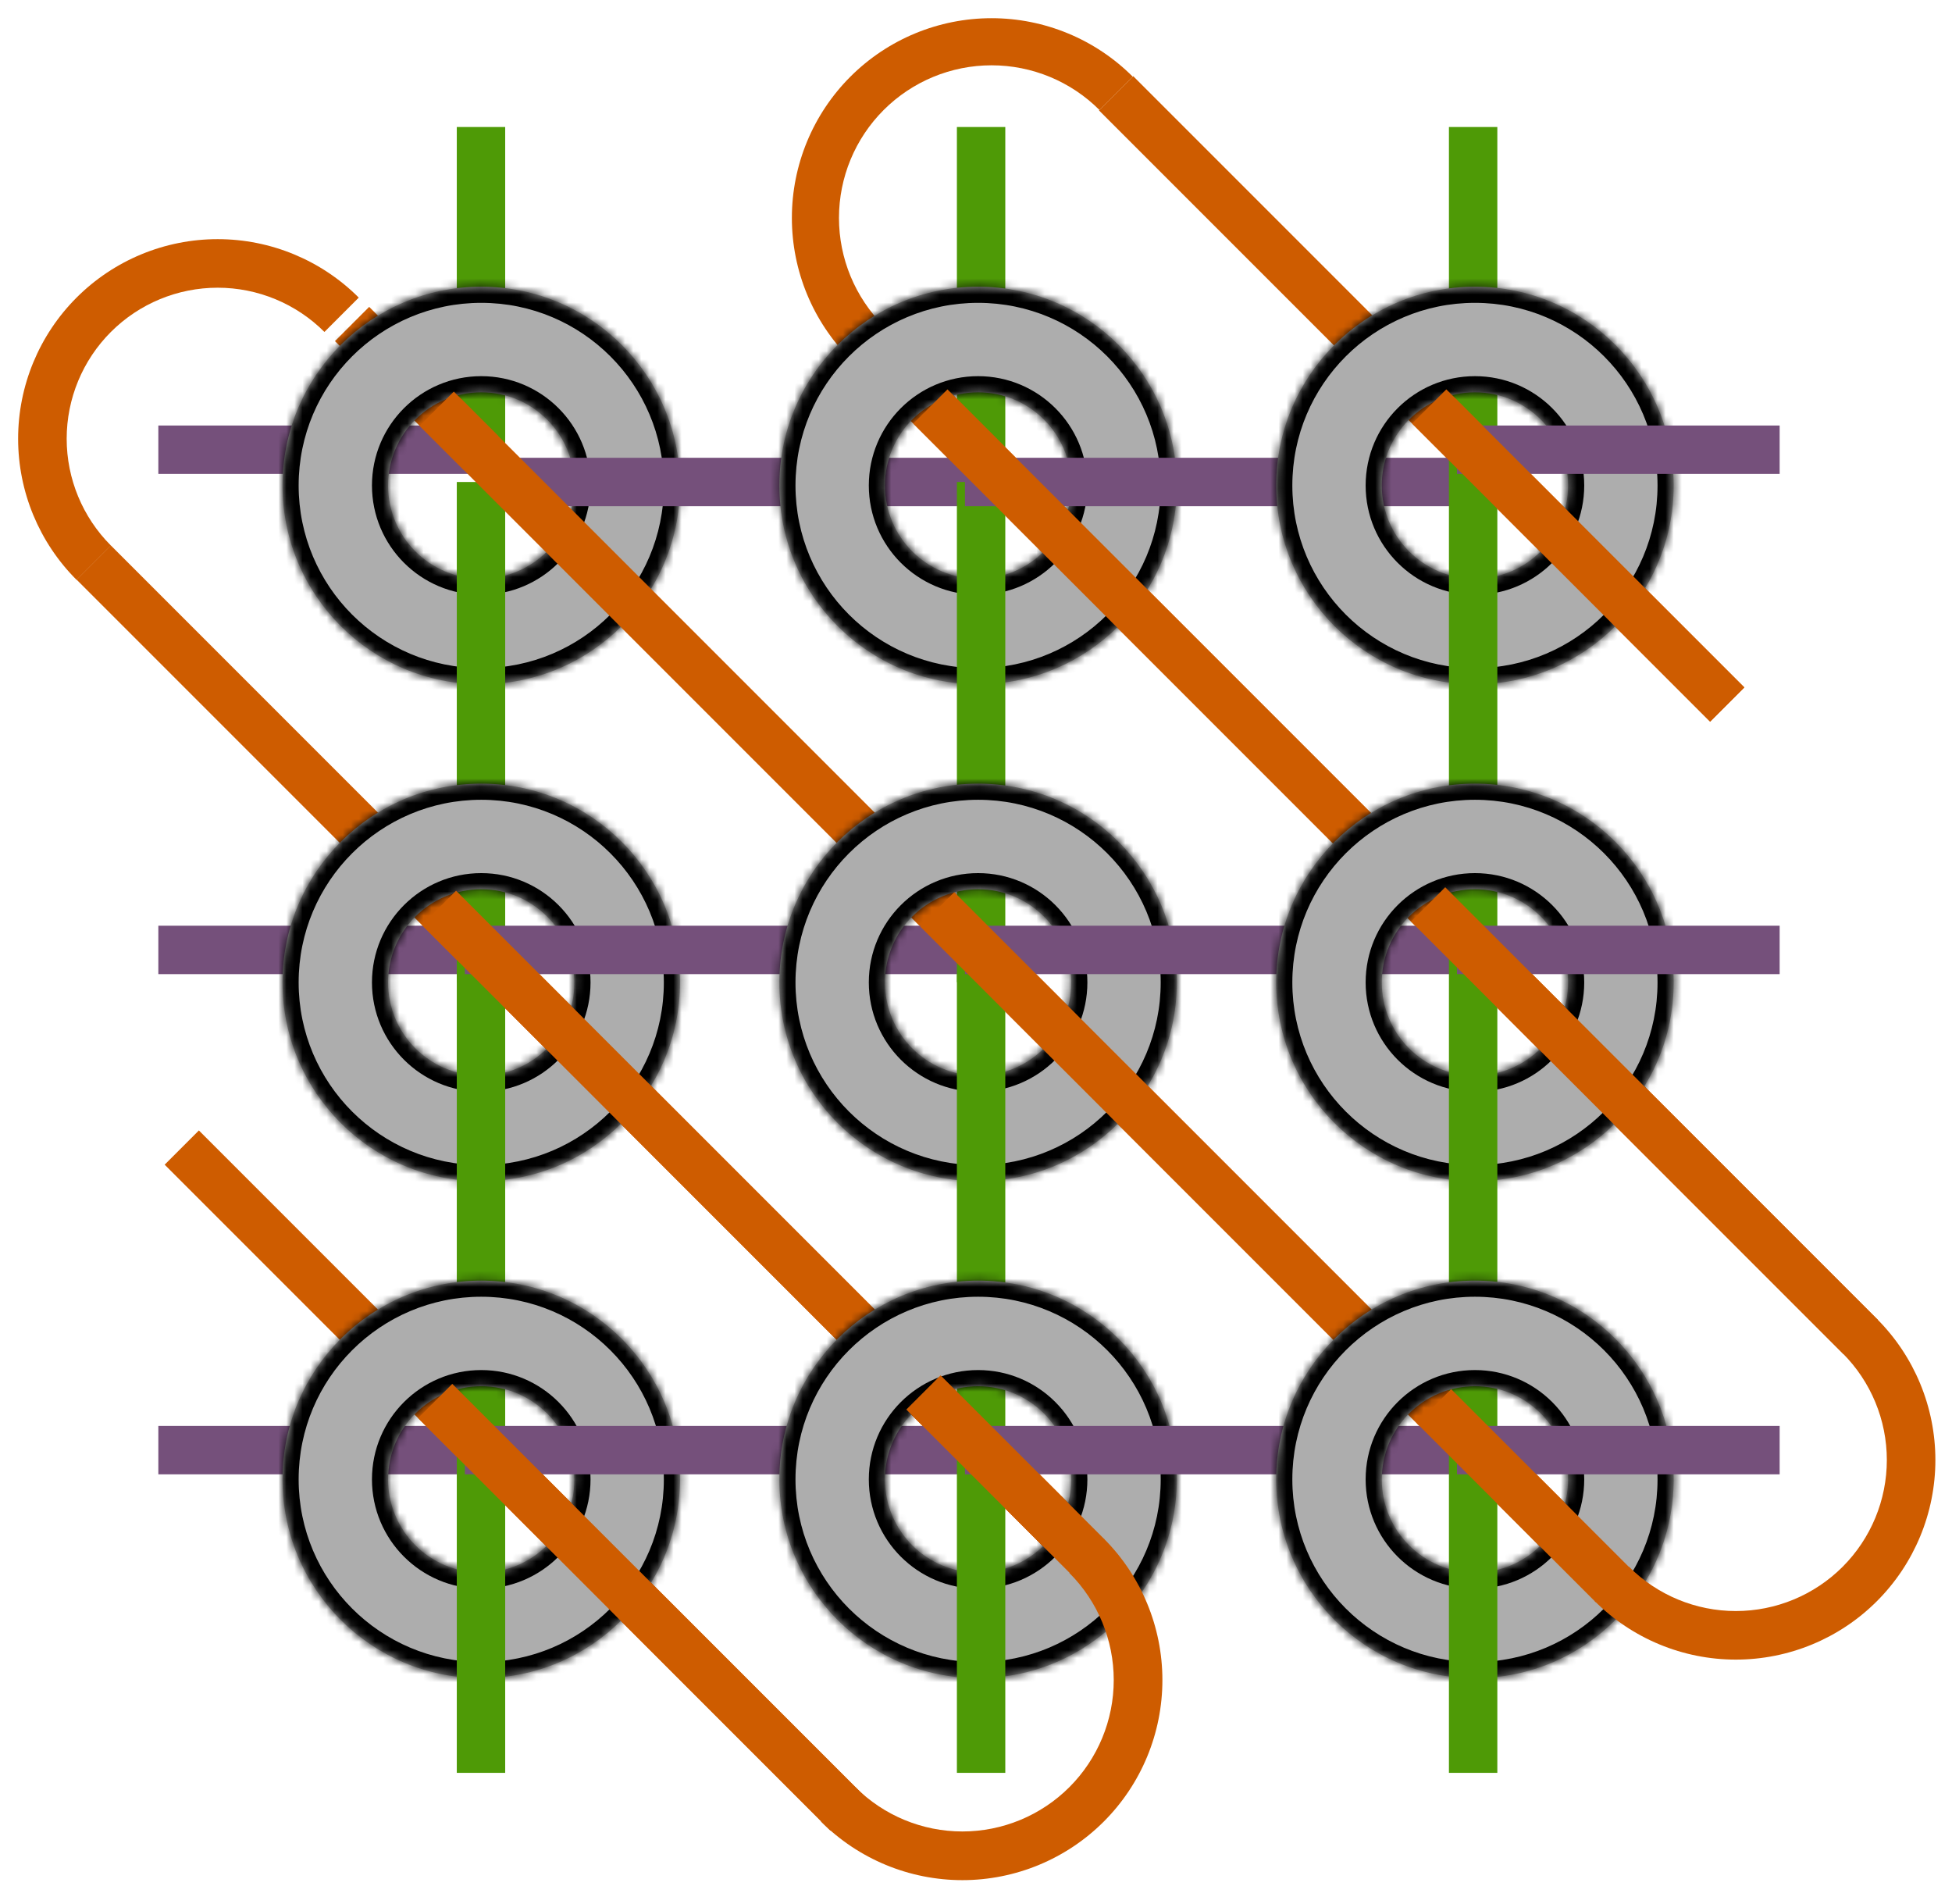 <svg width="242" height="236" viewBox="0 0 242 236" fill="none" xmlns="http://www.w3.org/2000/svg">
<g clip-path="url(#clip0_827_912)">
<rect width="242" height="236" fill="white"/>
<path d="M182.632 15.742L182.632 55.742" stroke="#4E9A06" stroke-width="6"/>
<path d="M121.632 15.742L121.632 55.742" stroke="#4E9A06" stroke-width="6"/>
<path d="M59.631 15.742L59.631 55.742" stroke="#4E9A06" stroke-width="6"/>
<path d="M19.631 179.742L59.631 179.742" stroke="#75507B" stroke-width="6"/>
<path d="M19.631 117.742L59.631 117.742" stroke="#75507B" stroke-width="6"/>
<path d="M19.631 55.742L59.631 55.742" stroke="#75507B" stroke-width="6"/>
<path d="M138.372 11.565L214.135 87.328" stroke="#CE5C00" stroke-width="6"/>
<path d="M22.536 142.238L105.075 224.777" stroke="#CE5C00" stroke-width="6"/>
<path d="M107.448 42.488L230.64 165.681" stroke="#CE5C00" stroke-width="6"/>
<path d="M11.618 69.726L134.81 192.918" stroke="#CE5C00" stroke-width="6"/>
<path d="M43.648 40.159L59.663 56.174" stroke="#CE5C00" stroke-width="6"/>
<path d="M105.425 44.519C100.782 39.876 98.173 33.579 98.173 27.012C98.173 20.446 100.782 14.149 105.425 9.506C110.068 4.863 116.365 2.255 122.931 2.255C129.497 2.255 135.794 4.863 140.437 9.506L136.308 13.635C132.761 10.087 127.948 8.094 122.931 8.094C117.913 8.094 113.101 10.087 109.553 13.635C106.005 17.183 104.012 21.995 104.012 27.012C104.012 32.03 106.005 36.842 109.553 40.39L105.425 44.519Z" fill="#CE5C00"/>
<g filter="url(#filter0_d_827_912)">
<mask id="path-13-inside-1_827_912" fill="white">
<path d="M59.664 31.536C73.271 31.536 84.301 42.568 84.301 56.175C84.301 69.782 73.271 80.812 59.664 80.812C46.056 80.812 35.025 69.782 35.025 56.175C35.025 42.567 46.056 31.536 59.664 31.536ZM59.664 44.625C53.285 44.625 48.114 49.796 48.114 56.175C48.114 62.553 53.285 67.724 59.664 67.724C66.042 67.723 71.212 62.553 71.212 56.175C71.212 49.797 66.042 44.625 59.664 44.625Z"/>
</mask>
<path d="M59.664 31.536C73.271 31.536 84.301 42.568 84.301 56.175C84.301 69.782 73.271 80.812 59.664 80.812C46.056 80.812 35.025 69.782 35.025 56.175C35.025 42.567 46.056 31.536 59.664 31.536ZM59.664 44.625C53.285 44.625 48.114 49.796 48.114 56.175C48.114 62.553 53.285 67.724 59.664 67.724C66.042 67.723 71.212 62.553 71.212 56.175C71.212 49.797 66.042 44.625 59.664 44.625Z" fill="#ADADAD"/>
<path d="M59.664 31.536L59.664 29.536H59.664V31.536ZM84.301 56.175L86.301 56.175V56.175H84.301ZM59.664 80.812L59.664 82.812L59.664 82.812L59.664 80.812ZM35.025 56.175L33.025 56.175L33.025 56.175L35.025 56.175ZM59.664 44.625L59.664 42.625H59.664V44.625ZM48.114 56.175L46.114 56.175L46.114 56.175L48.114 56.175ZM59.664 67.724L59.664 69.724L59.664 69.724L59.664 67.724ZM71.212 56.175L73.212 56.175V56.175H71.212ZM59.664 31.536L59.663 33.536C72.166 33.536 82.301 43.672 82.301 56.175H84.301H86.301C86.301 41.463 74.376 29.536 59.664 29.536L59.664 31.536ZM84.301 56.175L82.301 56.175C82.301 68.677 72.166 78.812 59.663 78.812L59.664 80.812L59.664 82.812C74.375 82.812 86.301 70.887 86.301 56.175L84.301 56.175ZM59.664 80.812V78.812C47.161 78.812 37.025 68.677 37.025 56.175L35.025 56.175L33.025 56.175C33.025 70.887 44.952 82.812 59.664 82.812V80.812ZM35.025 56.175H37.025C37.025 43.672 47.161 33.536 59.664 33.536V31.536V29.536C44.952 29.536 33.025 41.463 33.025 56.175H35.025ZM59.664 44.625V42.625C52.181 42.625 46.114 48.692 46.114 56.175H48.114H50.114C50.114 50.901 54.39 46.625 59.664 46.625V44.625ZM48.114 56.175L46.114 56.175C46.114 63.658 52.181 69.724 59.664 69.724V67.724V65.724C54.39 65.724 50.114 61.448 50.114 56.175L48.114 56.175ZM59.664 67.724L59.664 69.724C67.146 69.723 73.212 63.658 73.212 56.175L71.212 56.175L69.212 56.175C69.212 61.448 64.937 65.723 59.663 65.724L59.664 67.724ZM71.212 56.175H73.212C73.212 48.692 67.147 42.625 59.664 42.625L59.664 44.625L59.663 46.625C64.937 46.625 69.212 50.901 69.212 56.175H71.212Z" fill="black" mask="url(#path-13-inside-1_827_912)"/>
</g>
<g filter="url(#filter1_d_827_912)">
<path d="M121.632 55.742L59.632 55.742" stroke="#75507B" stroke-width="6"/>
</g>
<g filter="url(#filter2_d_827_912)">
<path d="M59.631 55.742V117.742" stroke="#4E9A06" stroke-width="6"/>
</g>
<path d="M54.141 50.661L199.957 196.477" stroke="#CE5C00" stroke-width="6"/>
<g filter="url(#filter3_d_827_912)">
<mask id="path-18-inside-2_827_912" fill="white">
<path d="M121.26 31.536C134.867 31.536 145.898 42.567 145.898 56.175C145.898 69.782 134.867 80.812 121.26 80.812C107.652 80.812 96.621 69.782 96.621 56.175C96.621 42.567 107.652 31.536 121.26 31.536ZM121.26 44.625C114.881 44.625 109.711 49.796 109.711 56.175C109.711 62.553 114.881 67.724 121.26 67.724C127.638 67.724 132.809 62.553 132.809 56.175C132.809 49.796 127.638 44.625 121.26 44.625Z"/>
</mask>
<path d="M121.26 31.536C134.867 31.536 145.898 42.567 145.898 56.175C145.898 69.782 134.867 80.812 121.26 80.812C107.652 80.812 96.621 69.782 96.621 56.175C96.621 42.567 107.652 31.536 121.26 31.536ZM121.26 44.625C114.881 44.625 109.711 49.796 109.711 56.175C109.711 62.553 114.881 67.724 121.26 67.724C127.638 67.724 132.809 62.553 132.809 56.175C132.809 49.796 127.638 44.625 121.26 44.625Z" fill="#ADADAD"/>
<path d="M121.26 31.536L121.26 29.536L121.26 29.536L121.26 31.536ZM145.898 56.175L147.898 56.175V56.175H145.898ZM121.26 80.812L121.26 82.812H121.26V80.812ZM96.621 56.175L94.621 56.175L94.621 56.175L96.621 56.175ZM121.26 44.625L121.26 42.625L121.26 42.625L121.26 44.625ZM109.711 56.175L107.711 56.175L107.711 56.175L109.711 56.175ZM121.26 67.724L121.26 69.724H121.26V67.724ZM132.809 56.175L134.809 56.175V56.175H132.809ZM121.26 31.536V33.536C133.762 33.536 143.898 43.672 143.898 56.175H145.898H147.898C147.898 41.463 135.972 29.536 121.26 29.536V31.536ZM145.898 56.175L143.898 56.175C143.898 68.677 133.762 78.812 121.26 78.812V80.812V82.812C135.971 82.812 147.898 70.887 147.898 56.175L145.898 56.175ZM121.26 80.812L121.26 78.812C108.757 78.812 98.621 68.677 98.621 56.175L96.621 56.175L94.621 56.175C94.621 70.887 106.548 82.812 121.26 82.812L121.26 80.812ZM96.621 56.175H98.621C98.621 43.672 108.757 33.536 121.26 33.536L121.26 31.536L121.26 29.536C106.548 29.536 94.621 41.463 94.621 56.175H96.621ZM121.26 44.625L121.26 42.625C113.776 42.625 107.711 48.692 107.711 56.175H109.711H111.711C111.711 50.901 115.986 46.625 121.26 46.625L121.26 44.625ZM109.711 56.175L107.711 56.175C107.711 63.658 113.777 69.724 121.26 69.724L121.26 67.724L121.26 65.724C115.986 65.724 111.711 61.449 111.711 56.175L109.711 56.175ZM121.26 67.724V69.724C128.742 69.724 134.809 63.658 134.809 56.175L132.809 56.175L130.809 56.175C130.809 61.448 126.534 65.724 121.26 65.724V67.724ZM132.809 56.175H134.809C134.809 48.692 128.743 42.625 121.26 42.625V44.625V46.625C126.533 46.625 130.809 50.901 130.809 56.175H132.809Z" fill="black" mask="url(#path-18-inside-2_827_912)"/>
</g>
<g filter="url(#filter4_d_827_912)">
<path d="M121.632 55.742V117.742" stroke="#4E9A06" stroke-width="6"/>
</g>
<g filter="url(#filter5_d_827_912)">
<path d="M182.632 55.742L119.632 55.742" stroke="#75507B" stroke-width="6"/>
</g>
<path d="M115.343 50.384L230.64 165.681" stroke="#CE5C00" stroke-width="6"/>
<g filter="url(#filter6_d_827_912)">
<mask id="path-23-inside-3_827_912" fill="white">
<path d="M182.856 31.536C196.463 31.536 207.494 42.568 207.494 56.175C207.494 69.782 196.463 80.812 182.856 80.812C169.249 80.812 158.218 69.782 158.218 56.175C158.218 42.567 169.249 31.536 182.856 31.536ZM182.856 44.625C176.478 44.625 171.306 49.796 171.306 56.175C171.307 62.553 176.478 67.724 182.856 67.724C189.234 67.723 194.405 62.553 194.405 56.175C194.405 49.797 189.234 44.625 182.856 44.625Z"/>
</mask>
<path d="M182.856 31.536C196.463 31.536 207.494 42.568 207.494 56.175C207.494 69.782 196.463 80.812 182.856 80.812C169.249 80.812 158.218 69.782 158.218 56.175C158.218 42.567 169.249 31.536 182.856 31.536ZM182.856 44.625C176.478 44.625 171.306 49.796 171.306 56.175C171.307 62.553 176.478 67.724 182.856 67.724C189.234 67.723 194.405 62.553 194.405 56.175C194.405 49.797 189.234 44.625 182.856 44.625Z" fill="#ADADAD"/>
<path d="M182.856 31.536L182.856 29.536H182.856V31.536ZM207.494 56.175L209.494 56.175V56.175H207.494ZM182.856 80.812L182.856 82.812L182.856 82.812L182.856 80.812ZM158.218 56.175L156.218 56.175L156.218 56.175L158.218 56.175ZM182.856 44.625L182.856 42.625H182.856V44.625ZM171.306 56.175L169.306 56.175L169.306 56.175L171.306 56.175ZM182.856 67.724L182.856 69.724L182.856 69.724L182.856 67.724ZM194.405 56.175L196.405 56.175V56.175H194.405ZM182.856 31.536L182.856 33.536C195.359 33.536 205.494 43.672 205.494 56.175H207.494H209.494C209.494 41.463 197.568 29.536 182.856 29.536L182.856 31.536ZM207.494 56.175L205.494 56.175C205.494 68.677 195.359 78.812 182.856 78.812L182.856 80.812L182.856 82.812C197.568 82.812 209.494 70.886 209.494 56.175L207.494 56.175ZM182.856 80.812V78.812C170.353 78.812 160.218 68.677 160.218 56.175L158.218 56.175L156.218 56.175C156.218 70.887 168.144 82.812 182.856 82.812V80.812ZM158.218 56.175H160.218C160.218 43.672 170.353 33.536 182.856 33.536V31.536V29.536C168.144 29.536 156.218 41.463 156.218 56.175H158.218ZM182.856 44.625V42.625C175.373 42.625 169.306 48.692 169.306 56.175H171.306H173.306C173.306 50.901 177.582 46.625 182.856 46.625V44.625ZM171.306 56.175L169.306 56.175C169.307 63.658 175.373 69.724 182.856 69.724V67.724V65.724C177.582 65.724 173.307 61.448 173.306 56.175L171.306 56.175ZM182.856 67.724L182.856 69.724C190.339 69.723 196.405 63.658 196.405 56.175L194.405 56.175L192.405 56.175C192.405 61.448 188.13 65.723 182.856 65.724L182.856 67.724ZM194.405 56.175H196.405C196.405 48.692 190.339 42.625 182.856 42.625L182.856 44.625L182.856 46.625C188.13 46.625 192.405 50.901 192.405 56.175H194.405Z" fill="black" mask="url(#path-23-inside-3_827_912)"/>
</g>
<path d="M182.632 55.742V117.742" stroke="#4E9A06" stroke-width="6"/>
<path d="M180.632 55.742L220.632 55.742" stroke="#75507B" stroke-width="6"/>
<path d="M177.188 50.382L214.135 87.329" stroke="#CE5C00" stroke-width="6"/>
<g filter="url(#filter7_d_827_912)">
<mask id="path-28-inside-4_827_912" fill="white">
<path d="M59.664 93.132C73.271 93.132 84.301 104.163 84.301 117.771C84.301 131.378 73.271 142.409 59.664 142.409C46.056 142.409 35.025 131.378 35.025 117.771C35.025 104.163 46.056 93.132 59.664 93.132ZM59.664 106.222C53.285 106.222 48.114 111.392 48.114 117.771C48.114 124.149 53.285 129.32 59.664 129.32C66.042 129.32 71.212 124.149 71.212 117.771C71.212 111.392 66.042 106.222 59.664 106.222Z"/>
</mask>
<path d="M59.664 93.132C73.271 93.132 84.301 104.163 84.301 117.771C84.301 131.378 73.271 142.409 59.664 142.409C46.056 142.409 35.025 131.378 35.025 117.771C35.025 104.163 46.056 93.132 59.664 93.132ZM59.664 106.222C53.285 106.222 48.114 111.392 48.114 117.771C48.114 124.149 53.285 129.32 59.664 129.32C66.042 129.32 71.212 124.149 71.212 117.771C71.212 111.392 66.042 106.222 59.664 106.222Z" fill="#ADADAD"/>
<path d="M59.664 93.132L59.664 91.132H59.664V93.132ZM84.301 117.771L86.301 117.771L86.301 117.77L84.301 117.771ZM59.664 142.409L59.664 144.409L59.664 144.409L59.664 142.409ZM35.025 117.771L33.025 117.77V117.771H35.025ZM59.664 106.222L59.664 104.222H59.664V106.222ZM48.114 117.771L46.114 117.77V117.771H48.114ZM59.664 129.32L59.664 131.32L59.664 131.32L59.664 129.32ZM71.212 117.771L73.212 117.771L73.212 117.77L71.212 117.771ZM59.664 93.132L59.663 95.132C72.166 95.132 82.301 105.268 82.301 117.771L84.301 117.771L86.301 117.77C86.301 103.059 74.375 91.132 59.664 91.132L59.664 93.132ZM84.301 117.771H82.301C82.301 130.273 72.166 140.409 59.663 140.409L59.664 142.409L59.664 144.409C74.376 144.409 86.301 132.482 86.301 117.771H84.301ZM59.664 142.409V140.409C47.161 140.409 37.025 130.273 37.025 117.771H35.025H33.025C33.025 132.483 44.952 144.409 59.664 144.409V142.409ZM35.025 117.771L37.025 117.771C37.025 105.268 47.161 95.132 59.664 95.132V93.132V91.132C44.952 91.132 33.025 103.059 33.025 117.77L35.025 117.771ZM59.664 106.222V104.222C52.181 104.222 46.114 110.287 46.114 117.77L48.114 117.771L50.114 117.771C50.114 112.497 54.389 108.222 59.664 108.222V106.222ZM48.114 117.771H46.114C46.114 125.254 52.181 131.32 59.664 131.32V129.32V127.32C54.39 127.32 50.114 123.044 50.114 117.771H48.114ZM59.664 129.32L59.664 131.32C67.147 131.32 73.212 125.253 73.212 117.771H71.212H69.212C69.212 123.044 64.937 127.32 59.663 127.32L59.664 129.32ZM71.212 117.771L73.212 117.77C73.212 110.288 67.146 104.222 59.664 104.222L59.664 106.222L59.663 108.222C64.937 108.222 69.212 112.497 69.212 117.771L71.212 117.771Z" fill="black" mask="url(#path-28-inside-4_827_912)"/>
</g>
<path d="M59.631 117.742V179.742" stroke="#4E9A06" stroke-width="6"/>
<path d="M121.632 117.742L57.632 117.742" stroke="#75507B" stroke-width="6"/>
<path d="M54.419 112.525L134.811 192.918" stroke="#CE5C00" stroke-width="6"/>
<g filter="url(#filter8_d_827_912)">
<mask id="path-33-inside-5_827_912" fill="white">
<path d="M121.26 93.132C134.867 93.132 145.898 104.163 145.898 117.771C145.898 131.378 134.867 142.409 121.26 142.409C107.652 142.409 96.621 131.378 96.621 117.771C96.621 104.163 107.652 93.132 121.26 93.132ZM121.26 106.222C114.881 106.222 109.711 111.392 109.711 117.771C109.711 124.149 114.881 129.32 121.26 129.32C127.638 129.32 132.809 124.149 132.809 117.771C132.809 111.392 127.638 106.222 121.26 106.222Z"/>
</mask>
<path d="M121.26 93.132C134.867 93.132 145.898 104.163 145.898 117.771C145.898 131.378 134.867 142.409 121.26 142.409C107.652 142.409 96.621 131.378 96.621 117.771C96.621 104.163 107.652 93.132 121.26 93.132ZM121.26 106.222C114.881 106.222 109.711 111.392 109.711 117.771C109.711 124.149 114.881 129.32 121.26 129.32C127.638 129.32 132.809 124.149 132.809 117.771C132.809 111.392 127.638 106.222 121.26 106.222Z" fill="#ADADAD"/>
<path d="M121.26 93.132L121.26 91.132L121.26 91.132L121.26 93.132ZM145.898 117.771L147.898 117.771L147.898 117.77L145.898 117.771ZM121.26 142.409L121.26 144.409H121.26V142.409ZM96.621 117.771L94.621 117.77V117.771H96.621ZM121.26 106.222L121.26 104.222L121.26 104.222L121.26 106.222ZM109.711 117.771L107.711 117.77V117.771H109.711ZM121.26 129.32L121.26 131.32H121.26V129.32ZM132.809 117.771L134.809 117.771L134.809 117.77L132.809 117.771ZM121.26 93.132V95.132C133.762 95.132 143.898 105.268 143.898 117.771L145.898 117.771L147.898 117.77C147.898 103.059 135.972 91.132 121.26 91.132V93.132ZM145.898 117.771H143.898C143.898 130.273 133.762 140.409 121.26 140.409V142.409V144.409C135.972 144.409 147.898 132.483 147.898 117.771H145.898ZM121.26 142.409L121.26 140.409C108.757 140.409 98.621 130.273 98.621 117.771H96.621H94.621C94.621 132.483 106.548 144.409 121.26 144.409L121.26 142.409ZM96.621 117.771L98.621 117.771C98.621 105.268 108.757 95.132 121.26 95.132L121.26 93.132L121.26 91.132C106.548 91.132 94.621 103.059 94.621 117.77L96.621 117.771ZM121.26 106.222L121.26 104.222C113.777 104.222 107.711 110.288 107.711 117.77L109.711 117.771L111.711 117.771C111.711 112.497 115.986 108.222 121.26 108.222L121.26 106.222ZM109.711 117.771H107.711C107.711 125.253 113.776 131.32 121.26 131.32L121.26 129.32L121.26 127.32C115.986 127.32 111.711 123.045 111.711 117.771H109.711ZM121.26 129.32V131.32C128.743 131.32 134.809 125.254 134.809 117.771H132.809H130.809C130.809 123.044 126.533 127.32 121.26 127.32V129.32ZM132.809 117.771L134.809 117.77C134.809 110.287 128.742 104.222 121.26 104.222V106.222V108.222C126.534 108.222 130.809 112.497 130.809 117.771L132.809 117.771Z" fill="black" mask="url(#path-33-inside-5_827_912)"/>
</g>
<path d="M121.632 117.742V179.742" stroke="#4E9A06" stroke-width="6"/>
<path d="M182.632 117.742H119.632" stroke="#75507B" stroke-width="6"/>
<path d="M116.187 112.706L199.958 196.477" stroke="#CE5C00" stroke-width="6"/>
<g filter="url(#filter9_d_827_912)">
<mask id="path-38-inside-6_827_912" fill="white">
<path d="M182.856 93.132C196.463 93.132 207.494 104.163 207.494 117.771C207.494 131.378 196.463 142.409 182.856 142.409C169.249 142.409 158.218 131.378 158.218 117.771C158.218 104.163 169.249 93.132 182.856 93.132ZM182.856 106.222C176.478 106.222 171.306 111.392 171.306 117.771C171.306 124.149 176.478 129.32 182.856 129.32C189.234 129.32 194.405 124.149 194.405 117.771C194.405 111.392 189.234 106.222 182.856 106.222Z"/>
</mask>
<path d="M182.856 93.132C196.463 93.132 207.494 104.163 207.494 117.771C207.494 131.378 196.463 142.409 182.856 142.409C169.249 142.409 158.218 131.378 158.218 117.771C158.218 104.163 169.249 93.132 182.856 93.132ZM182.856 106.222C176.478 106.222 171.306 111.392 171.306 117.771C171.306 124.149 176.478 129.32 182.856 129.32C189.234 129.32 194.405 124.149 194.405 117.771C194.405 111.392 189.234 106.222 182.856 106.222Z" fill="#ADADAD"/>
<path d="M182.856 93.132L182.856 91.132H182.856V93.132ZM207.494 117.771L209.494 117.771L209.494 117.77L207.494 117.771ZM182.856 142.409L182.856 144.409L182.856 144.409L182.856 142.409ZM158.218 117.771L156.218 117.77V117.771H158.218ZM182.856 106.222L182.856 104.222H182.856V106.222ZM171.306 117.771L169.306 117.77V117.771H171.306ZM182.856 129.32L182.856 131.32L182.856 131.32L182.856 129.32ZM194.405 117.771L196.405 117.771L196.405 117.77L194.405 117.771ZM182.856 93.132L182.856 95.132C195.359 95.132 205.494 105.268 205.494 117.771L207.494 117.771L209.494 117.77C209.494 103.059 197.568 91.132 182.856 91.132L182.856 93.132ZM207.494 117.771H205.494C205.494 130.273 195.359 140.409 182.856 140.409L182.856 142.409L182.856 144.409C197.568 144.409 209.494 132.482 209.494 117.771H207.494ZM182.856 142.409V140.409C170.353 140.409 160.218 130.273 160.218 117.771H158.218H156.218C156.218 132.483 168.144 144.409 182.856 144.409V142.409ZM158.218 117.771L160.218 117.771C160.218 105.268 170.353 95.132 182.856 95.132V93.132V91.132C168.144 91.132 156.218 103.059 156.218 117.77L158.218 117.771ZM182.856 106.222V104.222C175.373 104.222 169.306 110.287 169.306 117.77L171.306 117.771L173.306 117.771C173.306 112.497 177.582 108.222 182.856 108.222V106.222ZM171.306 117.771H169.306C169.306 125.254 175.373 131.32 182.856 131.32V129.32V127.32C177.582 127.32 173.306 123.044 173.306 117.771H171.306ZM182.856 129.32L182.856 131.32C190.339 131.32 196.405 125.253 196.405 117.771H194.405H192.405C192.405 123.044 188.13 127.32 182.856 127.32L182.856 129.32ZM194.405 117.771L196.405 117.77C196.405 110.288 190.339 104.222 182.856 104.222L182.856 106.222L182.856 108.222C188.13 108.222 192.405 112.497 192.405 117.771L194.405 117.771Z" fill="black" mask="url(#path-38-inside-6_827_912)"/>
</g>
<path d="M182.632 117.742V179.742" stroke="#4E9A06" stroke-width="6"/>
<path d="M180.632 117.742L220.632 117.742" stroke="#75507B" stroke-width="6"/>
<path d="M177.052 112.092L230.64 165.68" stroke="#CE5C00" stroke-width="6"/>
<g filter="url(#filter10_d_827_912)">
<mask id="path-43-inside-7_827_912" fill="white">
<path d="M59.664 154.729C73.271 154.729 84.301 165.76 84.301 179.367C84.301 192.974 73.271 204.005 59.664 204.005C46.056 204.005 35.025 192.974 35.025 179.367C35.025 165.76 46.056 154.729 59.664 154.729ZM59.664 167.817C53.285 167.817 48.114 172.989 48.114 179.367C48.114 185.746 53.285 190.916 59.664 190.916C66.042 190.916 71.212 185.745 71.212 179.367C71.212 172.989 66.042 167.818 59.664 167.817Z"/>
</mask>
<path d="M59.664 154.729C73.271 154.729 84.301 165.76 84.301 179.367C84.301 192.974 73.271 204.005 59.664 204.005C46.056 204.005 35.025 192.974 35.025 179.367C35.025 165.76 46.056 154.729 59.664 154.729ZM59.664 167.817C53.285 167.817 48.114 172.989 48.114 179.367C48.114 185.746 53.285 190.916 59.664 190.916C66.042 190.916 71.212 185.745 71.212 179.367C71.212 172.989 66.042 167.818 59.664 167.817Z" fill="#ADADAD"/>
<path d="M59.664 154.729L59.664 152.729H59.664V154.729ZM84.301 179.367L86.301 179.367V179.367H84.301ZM59.664 204.005L59.664 206.005L59.664 206.005L59.664 204.005ZM35.025 179.367L33.025 179.367L33.025 179.367L35.025 179.367ZM59.664 167.817L59.664 165.817H59.664V167.817ZM48.114 179.367L46.114 179.367L46.114 179.367L48.114 179.367ZM59.664 190.916L59.664 192.916L59.664 192.916L59.664 190.916ZM71.212 179.367L73.212 179.367V179.367H71.212ZM59.664 154.729L59.663 156.729C72.166 156.729 82.301 166.864 82.301 179.367H84.301H86.301C86.301 164.655 74.376 152.729 59.664 152.729L59.664 154.729ZM84.301 179.367L82.301 179.367C82.301 191.87 72.166 202.005 59.663 202.005L59.664 204.005L59.664 206.005C74.375 206.005 86.301 194.079 86.301 179.367L84.301 179.367ZM59.664 204.005V202.005C47.161 202.005 37.025 191.87 37.025 179.367L35.025 179.367L33.025 179.367C33.025 194.079 44.952 206.005 59.664 206.005V204.005ZM35.025 179.367H37.025C37.025 166.864 47.161 156.729 59.664 156.729V154.729V152.729C44.952 152.729 33.025 164.655 33.025 179.367H35.025ZM59.664 167.817V165.817C52.181 165.817 46.114 171.884 46.114 179.367H48.114H50.114C50.114 174.093 54.39 169.817 59.664 169.817V167.817ZM48.114 179.367L46.114 179.367C46.114 186.85 52.181 192.916 59.664 192.916V190.916V188.916C54.39 188.916 50.114 184.641 50.114 179.367L48.114 179.367ZM59.664 190.916L59.664 192.916C67.146 192.916 73.212 186.85 73.212 179.367L71.212 179.367L69.212 179.367C69.212 184.641 64.937 188.916 59.663 188.916L59.664 190.916ZM71.212 179.367H73.212C73.212 171.884 67.147 165.818 59.664 165.817L59.664 167.817L59.663 169.817C64.937 169.818 69.212 174.093 69.212 179.367H71.212Z" fill="black" mask="url(#path-43-inside-7_827_912)"/>
</g>
<path d="M59.631 179.742V219.742" stroke="#4E9A06" stroke-width="6"/>
<path d="M121.632 179.742L57.632 179.742" stroke="#75507B" stroke-width="6"/>
<path d="M53.95 173.652L105.075 224.777" stroke="#CE5C00" stroke-width="6"/>
<g filter="url(#filter11_d_827_912)">
<mask id="path-48-inside-8_827_912" fill="white">
<path d="M121.26 154.729C134.867 154.729 145.898 165.76 145.898 179.367C145.898 192.974 134.867 204.005 121.26 204.005C107.652 204.005 96.621 192.974 96.621 179.367C96.621 165.76 107.652 154.729 121.26 154.729ZM121.26 167.817C114.881 167.817 109.711 172.989 109.711 179.367C109.711 185.745 114.881 190.916 121.26 190.916C127.638 190.916 132.809 185.746 132.809 179.367C132.809 172.989 127.638 167.817 121.26 167.817Z"/>
</mask>
<path d="M121.26 154.729C134.867 154.729 145.898 165.76 145.898 179.367C145.898 192.974 134.867 204.005 121.26 204.005C107.652 204.005 96.621 192.974 96.621 179.367C96.621 165.76 107.652 154.729 121.26 154.729ZM121.26 167.817C114.881 167.817 109.711 172.989 109.711 179.367C109.711 185.745 114.881 190.916 121.26 190.916C127.638 190.916 132.809 185.746 132.809 179.367C132.809 172.989 127.638 167.817 121.26 167.817Z" fill="#ADADAD"/>
<path d="M121.26 154.729L121.26 152.729L121.26 152.729L121.26 154.729ZM145.898 179.367L147.898 179.367V179.367H145.898ZM121.26 204.005L121.26 206.005H121.26V204.005ZM96.621 179.367L94.621 179.367L94.621 179.367L96.621 179.367ZM121.26 167.817L121.26 165.817L121.26 165.817L121.26 167.817ZM109.711 179.367L107.711 179.367L107.711 179.367L109.711 179.367ZM121.26 190.916L121.26 192.916H121.26V190.916ZM132.809 179.367L134.809 179.367V179.367H132.809ZM121.26 154.729V156.729C133.762 156.729 143.898 166.864 143.898 179.367H145.898H147.898C147.898 164.655 135.972 152.729 121.26 152.729V154.729ZM145.898 179.367L143.898 179.367C143.898 191.87 133.762 202.005 121.26 202.005V204.005V206.005C135.971 206.005 147.898 194.079 147.898 179.367L145.898 179.367ZM121.26 204.005L121.26 202.005C108.757 202.005 98.621 191.87 98.621 179.367L96.621 179.367L94.621 179.367C94.621 194.079 106.548 206.005 121.26 206.005L121.26 204.005ZM96.621 179.367H98.621C98.621 166.864 108.757 156.729 121.26 156.729L121.26 154.729L121.26 152.729C106.548 152.729 94.621 164.655 94.621 179.367H96.621ZM121.26 167.817L121.26 165.817C113.776 165.817 107.711 171.884 107.711 179.367H109.711H111.711C111.711 174.093 115.986 169.817 121.26 169.817L121.26 167.817ZM109.711 179.367L107.711 179.367C107.711 186.85 113.777 192.916 121.26 192.916L121.26 190.916L121.26 188.916C115.986 188.916 111.711 184.641 111.711 179.367L109.711 179.367ZM121.26 190.916V192.916C128.742 192.916 134.809 186.85 134.809 179.367L132.809 179.367L130.809 179.367C130.809 184.641 126.533 188.916 121.26 188.916V190.916ZM132.809 179.367H134.809C134.809 171.884 128.743 165.817 121.26 165.817V167.817V169.817C126.533 169.817 130.809 174.093 130.809 179.367H132.809Z" fill="black" mask="url(#path-48-inside-8_827_912)"/>
</g>
<path d="M121.632 179.742V219.742" stroke="#4E9A06" stroke-width="6"/>
<path d="M182.632 179.742L119.632 179.742" stroke="#75507B" stroke-width="6"/>
<path d="M114.484 172.59L134.811 192.917" stroke="#CE5C00" stroke-width="6"/>
<g filter="url(#filter12_d_827_912)">
<mask id="path-53-inside-9_827_912" fill="white">
<path d="M182.856 154.729C196.463 154.729 207.494 165.76 207.494 179.367C207.494 192.974 196.463 204.005 182.856 204.005C169.249 204.005 158.218 192.974 158.218 179.367C158.218 165.76 169.249 154.729 182.856 154.729ZM182.856 167.817C176.478 167.817 171.306 172.989 171.306 179.367C171.307 185.746 176.478 190.916 182.856 190.916C189.234 190.916 194.405 185.745 194.405 179.367C194.405 172.989 189.234 167.818 182.856 167.817Z"/>
</mask>
<path d="M182.856 154.729C196.463 154.729 207.494 165.76 207.494 179.367C207.494 192.974 196.463 204.005 182.856 204.005C169.249 204.005 158.218 192.974 158.218 179.367C158.218 165.76 169.249 154.729 182.856 154.729ZM182.856 167.817C176.478 167.817 171.306 172.989 171.306 179.367C171.307 185.746 176.478 190.916 182.856 190.916C189.234 190.916 194.405 185.745 194.405 179.367C194.405 172.989 189.234 167.818 182.856 167.817Z" fill="#ADADAD"/>
<path d="M182.856 154.729L182.856 152.729H182.856V154.729ZM207.494 179.367L209.494 179.367V179.367H207.494ZM182.856 204.005L182.856 206.005L182.856 206.005L182.856 204.005ZM158.218 179.367L156.218 179.367L156.218 179.367L158.218 179.367ZM182.856 167.817L182.856 165.817H182.856V167.817ZM171.306 179.367L169.306 179.367L169.306 179.367L171.306 179.367ZM182.856 190.916L182.856 192.916L182.856 192.916L182.856 190.916ZM194.405 179.367L196.405 179.367V179.367H194.405ZM182.856 154.729L182.856 156.729C195.359 156.729 205.494 166.864 205.494 179.367H207.494H209.494C209.494 164.655 197.568 152.729 182.856 152.729L182.856 154.729ZM207.494 179.367L205.494 179.367C205.494 191.87 195.359 202.005 182.856 202.005L182.856 204.005L182.856 206.005C197.568 206.005 209.494 194.079 209.494 179.367L207.494 179.367ZM182.856 204.005V202.005C170.353 202.005 160.218 191.87 160.218 179.367L158.218 179.367L156.218 179.367C156.218 194.079 168.144 206.005 182.856 206.005V204.005ZM158.218 179.367H160.218C160.218 166.864 170.353 156.729 182.856 156.729V154.729V152.729C168.144 152.729 156.218 164.655 156.218 179.367H158.218ZM182.856 167.817V165.817C175.373 165.817 169.306 171.884 169.306 179.367H171.306H173.306C173.306 174.093 177.582 169.817 182.856 169.817V167.817ZM171.306 179.367L169.306 179.367C169.307 186.85 175.373 192.916 182.856 192.916V190.916V188.916C177.582 188.916 173.307 184.641 173.306 179.367L171.306 179.367ZM182.856 190.916L182.856 192.916C190.339 192.916 196.405 186.85 196.405 179.367L194.405 179.367L192.405 179.367C192.405 184.641 188.13 188.916 182.856 188.916L182.856 190.916ZM194.405 179.367H196.405C196.405 171.884 190.339 165.818 182.856 165.817L182.856 167.817L182.856 169.817C188.13 169.818 192.405 174.093 192.405 179.367H194.405Z" fill="black" mask="url(#path-53-inside-9_827_912)"/>
</g>
<path d="M182.632 179.742V219.742" stroke="#4E9A06" stroke-width="6"/>
<path d="M180.632 179.742L220.632 179.742" stroke="#75507B" stroke-width="6"/>
<path d="M177.783 174.301L199.958 196.475" stroke="#CE5C00" stroke-width="6"/>
<path d="M232.694 163.475C237.333 168.115 239.94 174.407 239.94 180.968C239.94 187.529 237.333 193.821 232.694 198.461C228.055 203.1 221.762 205.706 215.201 205.706C208.64 205.706 202.348 203.1 197.709 198.461L201.965 194.204C205.475 197.715 210.237 199.687 215.201 199.687C220.166 199.687 224.927 197.715 228.438 194.204C231.948 190.694 233.921 185.933 233.921 180.968C233.921 176.003 231.948 171.242 228.438 167.732L232.694 163.475Z" fill="#CE5C00"/>
<path d="M9.492 71.873C4.853 67.234 2.247 60.942 2.247 54.381C2.247 47.82 4.853 41.527 9.492 36.888C14.132 32.249 20.424 29.642 26.985 29.642C33.546 29.642 39.838 32.249 44.477 36.888L40.221 41.144C36.711 37.634 31.95 35.661 26.985 35.661C22.02 35.661 17.259 37.634 13.748 41.144C10.238 44.655 8.266 49.416 8.266 54.381C8.266 59.345 10.238 64.107 13.748 67.617L9.492 71.873Z" fill="#CE5C00"/>
<path d="M136.846 190.709C141.497 195.359 144.109 201.667 144.109 208.243C144.109 214.82 141.497 221.128 136.846 225.778C132.196 230.428 125.888 233.041 119.312 233.041C112.735 233.041 106.428 230.428 101.777 225.778L106.044 221.512C109.562 225.031 114.335 227.008 119.312 227.008C124.288 227.008 129.061 225.031 132.58 221.512C136.099 217.993 138.076 213.22 138.076 208.243C138.076 203.267 136.099 198.494 132.58 194.975L136.846 190.709Z" fill="#CE5C00"/>
</g>
<defs>
<filter id="filter0_d_827_912" x="31.025" y="31.536" width="57.276" height="57.276" filterUnits="userSpaceOnUse" color-interpolation-filters="sRGB">
<feFlood flood-opacity="0" result="BackgroundImageFix"/>
<feColorMatrix in="SourceAlpha" type="matrix" values="0 0 0 0 0 0 0 0 0 0 0 0 0 0 0 0 0 0 127 0" result="hardAlpha"/>
<feOffset dy="4"/>
<feGaussianBlur stdDeviation="2"/>
<feComposite in2="hardAlpha" operator="out"/>
<feColorMatrix type="matrix" values="0 0 0 0 0 0 0 0 0 0 0 0 0 0 0 0 0 0 0.25 0"/>
<feBlend mode="normal" in2="BackgroundImageFix" result="effect1_dropShadow_827_912"/>
<feBlend mode="normal" in="SourceGraphic" in2="effect1_dropShadow_827_912" result="shape"/>
</filter>
<filter id="filter1_d_827_912" x="55.631" y="52.742" width="70" height="14" filterUnits="userSpaceOnUse" color-interpolation-filters="sRGB">
<feFlood flood-opacity="0" result="BackgroundImageFix"/>
<feColorMatrix in="SourceAlpha" type="matrix" values="0 0 0 0 0 0 0 0 0 0 0 0 0 0 0 0 0 0 127 0" result="hardAlpha"/>
<feOffset dy="4"/>
<feGaussianBlur stdDeviation="2"/>
<feComposite in2="hardAlpha" operator="out"/>
<feColorMatrix type="matrix" values="0 0 0 0 0 0 0 0 0 0 0 0 0 0 0 0 0 0 0.25 0"/>
<feBlend mode="normal" in2="BackgroundImageFix" result="effect1_dropShadow_827_912"/>
<feBlend mode="normal" in="SourceGraphic" in2="effect1_dropShadow_827_912" result="shape"/>
</filter>
<filter id="filter2_d_827_912" x="52.631" y="55.742" width="14" height="70" filterUnits="userSpaceOnUse" color-interpolation-filters="sRGB">
<feFlood flood-opacity="0" result="BackgroundImageFix"/>
<feColorMatrix in="SourceAlpha" type="matrix" values="0 0 0 0 0 0 0 0 0 0 0 0 0 0 0 0 0 0 127 0" result="hardAlpha"/>
<feOffset dy="4"/>
<feGaussianBlur stdDeviation="2"/>
<feComposite in2="hardAlpha" operator="out"/>
<feColorMatrix type="matrix" values="0 0 0 0 0 0 0 0 0 0 0 0 0 0 0 0 0 0 0.25 0"/>
<feBlend mode="normal" in2="BackgroundImageFix" result="effect1_dropShadow_827_912"/>
<feBlend mode="normal" in="SourceGraphic" in2="effect1_dropShadow_827_912" result="shape"/>
</filter>
<filter id="filter3_d_827_912" x="92.621" y="31.536" width="57.277" height="57.276" filterUnits="userSpaceOnUse" color-interpolation-filters="sRGB">
<feFlood flood-opacity="0" result="BackgroundImageFix"/>
<feColorMatrix in="SourceAlpha" type="matrix" values="0 0 0 0 0 0 0 0 0 0 0 0 0 0 0 0 0 0 127 0" result="hardAlpha"/>
<feOffset dy="4"/>
<feGaussianBlur stdDeviation="2"/>
<feComposite in2="hardAlpha" operator="out"/>
<feColorMatrix type="matrix" values="0 0 0 0 0 0 0 0 0 0 0 0 0 0 0 0 0 0 0.25 0"/>
<feBlend mode="normal" in2="BackgroundImageFix" result="effect1_dropShadow_827_912"/>
<feBlend mode="normal" in="SourceGraphic" in2="effect1_dropShadow_827_912" result="shape"/>
</filter>
<filter id="filter4_d_827_912" x="114.632" y="55.742" width="14" height="70" filterUnits="userSpaceOnUse" color-interpolation-filters="sRGB">
<feFlood flood-opacity="0" result="BackgroundImageFix"/>
<feColorMatrix in="SourceAlpha" type="matrix" values="0 0 0 0 0 0 0 0 0 0 0 0 0 0 0 0 0 0 127 0" result="hardAlpha"/>
<feOffset dy="4"/>
<feGaussianBlur stdDeviation="2"/>
<feComposite in2="hardAlpha" operator="out"/>
<feColorMatrix type="matrix" values="0 0 0 0 0 0 0 0 0 0 0 0 0 0 0 0 0 0 0.25 0"/>
<feBlend mode="normal" in2="BackgroundImageFix" result="effect1_dropShadow_827_912"/>
<feBlend mode="normal" in="SourceGraphic" in2="effect1_dropShadow_827_912" result="shape"/>
</filter>
<filter id="filter5_d_827_912" x="115.632" y="52.742" width="71" height="14" filterUnits="userSpaceOnUse" color-interpolation-filters="sRGB">
<feFlood flood-opacity="0" result="BackgroundImageFix"/>
<feColorMatrix in="SourceAlpha" type="matrix" values="0 0 0 0 0 0 0 0 0 0 0 0 0 0 0 0 0 0 127 0" result="hardAlpha"/>
<feOffset dy="4"/>
<feGaussianBlur stdDeviation="2"/>
<feComposite in2="hardAlpha" operator="out"/>
<feColorMatrix type="matrix" values="0 0 0 0 0 0 0 0 0 0 0 0 0 0 0 0 0 0 0.25 0"/>
<feBlend mode="normal" in2="BackgroundImageFix" result="effect1_dropShadow_827_912"/>
<feBlend mode="normal" in="SourceGraphic" in2="effect1_dropShadow_827_912" result="shape"/>
</filter>
<filter id="filter6_d_827_912" x="154.218" y="31.536" width="57.276" height="57.276" filterUnits="userSpaceOnUse" color-interpolation-filters="sRGB">
<feFlood flood-opacity="0" result="BackgroundImageFix"/>
<feColorMatrix in="SourceAlpha" type="matrix" values="0 0 0 0 0 0 0 0 0 0 0 0 0 0 0 0 0 0 127 0" result="hardAlpha"/>
<feOffset dy="4"/>
<feGaussianBlur stdDeviation="2"/>
<feComposite in2="hardAlpha" operator="out"/>
<feColorMatrix type="matrix" values="0 0 0 0 0 0 0 0 0 0 0 0 0 0 0 0 0 0 0.25 0"/>
<feBlend mode="normal" in2="BackgroundImageFix" result="effect1_dropShadow_827_912"/>
<feBlend mode="normal" in="SourceGraphic" in2="effect1_dropShadow_827_912" result="shape"/>
</filter>
<filter id="filter7_d_827_912" x="31.025" y="93.132" width="57.276" height="57.277" filterUnits="userSpaceOnUse" color-interpolation-filters="sRGB">
<feFlood flood-opacity="0" result="BackgroundImageFix"/>
<feColorMatrix in="SourceAlpha" type="matrix" values="0 0 0 0 0 0 0 0 0 0 0 0 0 0 0 0 0 0 127 0" result="hardAlpha"/>
<feOffset dy="4"/>
<feGaussianBlur stdDeviation="2"/>
<feComposite in2="hardAlpha" operator="out"/>
<feColorMatrix type="matrix" values="0 0 0 0 0 0 0 0 0 0 0 0 0 0 0 0 0 0 0.25 0"/>
<feBlend mode="normal" in2="BackgroundImageFix" result="effect1_dropShadow_827_912"/>
<feBlend mode="normal" in="SourceGraphic" in2="effect1_dropShadow_827_912" result="shape"/>
</filter>
<filter id="filter8_d_827_912" x="92.621" y="93.132" width="57.277" height="57.277" filterUnits="userSpaceOnUse" color-interpolation-filters="sRGB">
<feFlood flood-opacity="0" result="BackgroundImageFix"/>
<feColorMatrix in="SourceAlpha" type="matrix" values="0 0 0 0 0 0 0 0 0 0 0 0 0 0 0 0 0 0 127 0" result="hardAlpha"/>
<feOffset dy="4"/>
<feGaussianBlur stdDeviation="2"/>
<feComposite in2="hardAlpha" operator="out"/>
<feColorMatrix type="matrix" values="0 0 0 0 0 0 0 0 0 0 0 0 0 0 0 0 0 0 0.25 0"/>
<feBlend mode="normal" in2="BackgroundImageFix" result="effect1_dropShadow_827_912"/>
<feBlend mode="normal" in="SourceGraphic" in2="effect1_dropShadow_827_912" result="shape"/>
</filter>
<filter id="filter9_d_827_912" x="154.218" y="93.132" width="57.276" height="57.277" filterUnits="userSpaceOnUse" color-interpolation-filters="sRGB">
<feFlood flood-opacity="0" result="BackgroundImageFix"/>
<feColorMatrix in="SourceAlpha" type="matrix" values="0 0 0 0 0 0 0 0 0 0 0 0 0 0 0 0 0 0 127 0" result="hardAlpha"/>
<feOffset dy="4"/>
<feGaussianBlur stdDeviation="2"/>
<feComposite in2="hardAlpha" operator="out"/>
<feColorMatrix type="matrix" values="0 0 0 0 0 0 0 0 0 0 0 0 0 0 0 0 0 0 0.25 0"/>
<feBlend mode="normal" in2="BackgroundImageFix" result="effect1_dropShadow_827_912"/>
<feBlend mode="normal" in="SourceGraphic" in2="effect1_dropShadow_827_912" result="shape"/>
</filter>
<filter id="filter10_d_827_912" x="31.025" y="154.729" width="57.276" height="57.275" filterUnits="userSpaceOnUse" color-interpolation-filters="sRGB">
<feFlood flood-opacity="0" result="BackgroundImageFix"/>
<feColorMatrix in="SourceAlpha" type="matrix" values="0 0 0 0 0 0 0 0 0 0 0 0 0 0 0 0 0 0 127 0" result="hardAlpha"/>
<feOffset dy="4"/>
<feGaussianBlur stdDeviation="2"/>
<feComposite in2="hardAlpha" operator="out"/>
<feColorMatrix type="matrix" values="0 0 0 0 0 0 0 0 0 0 0 0 0 0 0 0 0 0 0.25 0"/>
<feBlend mode="normal" in2="BackgroundImageFix" result="effect1_dropShadow_827_912"/>
<feBlend mode="normal" in="SourceGraphic" in2="effect1_dropShadow_827_912" result="shape"/>
</filter>
<filter id="filter11_d_827_912" x="92.621" y="154.729" width="57.277" height="57.275" filterUnits="userSpaceOnUse" color-interpolation-filters="sRGB">
<feFlood flood-opacity="0" result="BackgroundImageFix"/>
<feColorMatrix in="SourceAlpha" type="matrix" values="0 0 0 0 0 0 0 0 0 0 0 0 0 0 0 0 0 0 127 0" result="hardAlpha"/>
<feOffset dy="4"/>
<feGaussianBlur stdDeviation="2"/>
<feComposite in2="hardAlpha" operator="out"/>
<feColorMatrix type="matrix" values="0 0 0 0 0 0 0 0 0 0 0 0 0 0 0 0 0 0 0.25 0"/>
<feBlend mode="normal" in2="BackgroundImageFix" result="effect1_dropShadow_827_912"/>
<feBlend mode="normal" in="SourceGraphic" in2="effect1_dropShadow_827_912" result="shape"/>
</filter>
<filter id="filter12_d_827_912" x="154.218" y="154.729" width="57.276" height="57.275" filterUnits="userSpaceOnUse" color-interpolation-filters="sRGB">
<feFlood flood-opacity="0" result="BackgroundImageFix"/>
<feColorMatrix in="SourceAlpha" type="matrix" values="0 0 0 0 0 0 0 0 0 0 0 0 0 0 0 0 0 0 127 0" result="hardAlpha"/>
<feOffset dy="4"/>
<feGaussianBlur stdDeviation="2"/>
<feComposite in2="hardAlpha" operator="out"/>
<feColorMatrix type="matrix" values="0 0 0 0 0 0 0 0 0 0 0 0 0 0 0 0 0 0 0.25 0"/>
<feBlend mode="normal" in2="BackgroundImageFix" result="effect1_dropShadow_827_912"/>
<feBlend mode="normal" in="SourceGraphic" in2="effect1_dropShadow_827_912" result="shape"/>
</filter>
<clipPath id="clip0_827_912">
<rect width="242" height="236" fill="white"/>
</clipPath>
</defs>
</svg>
